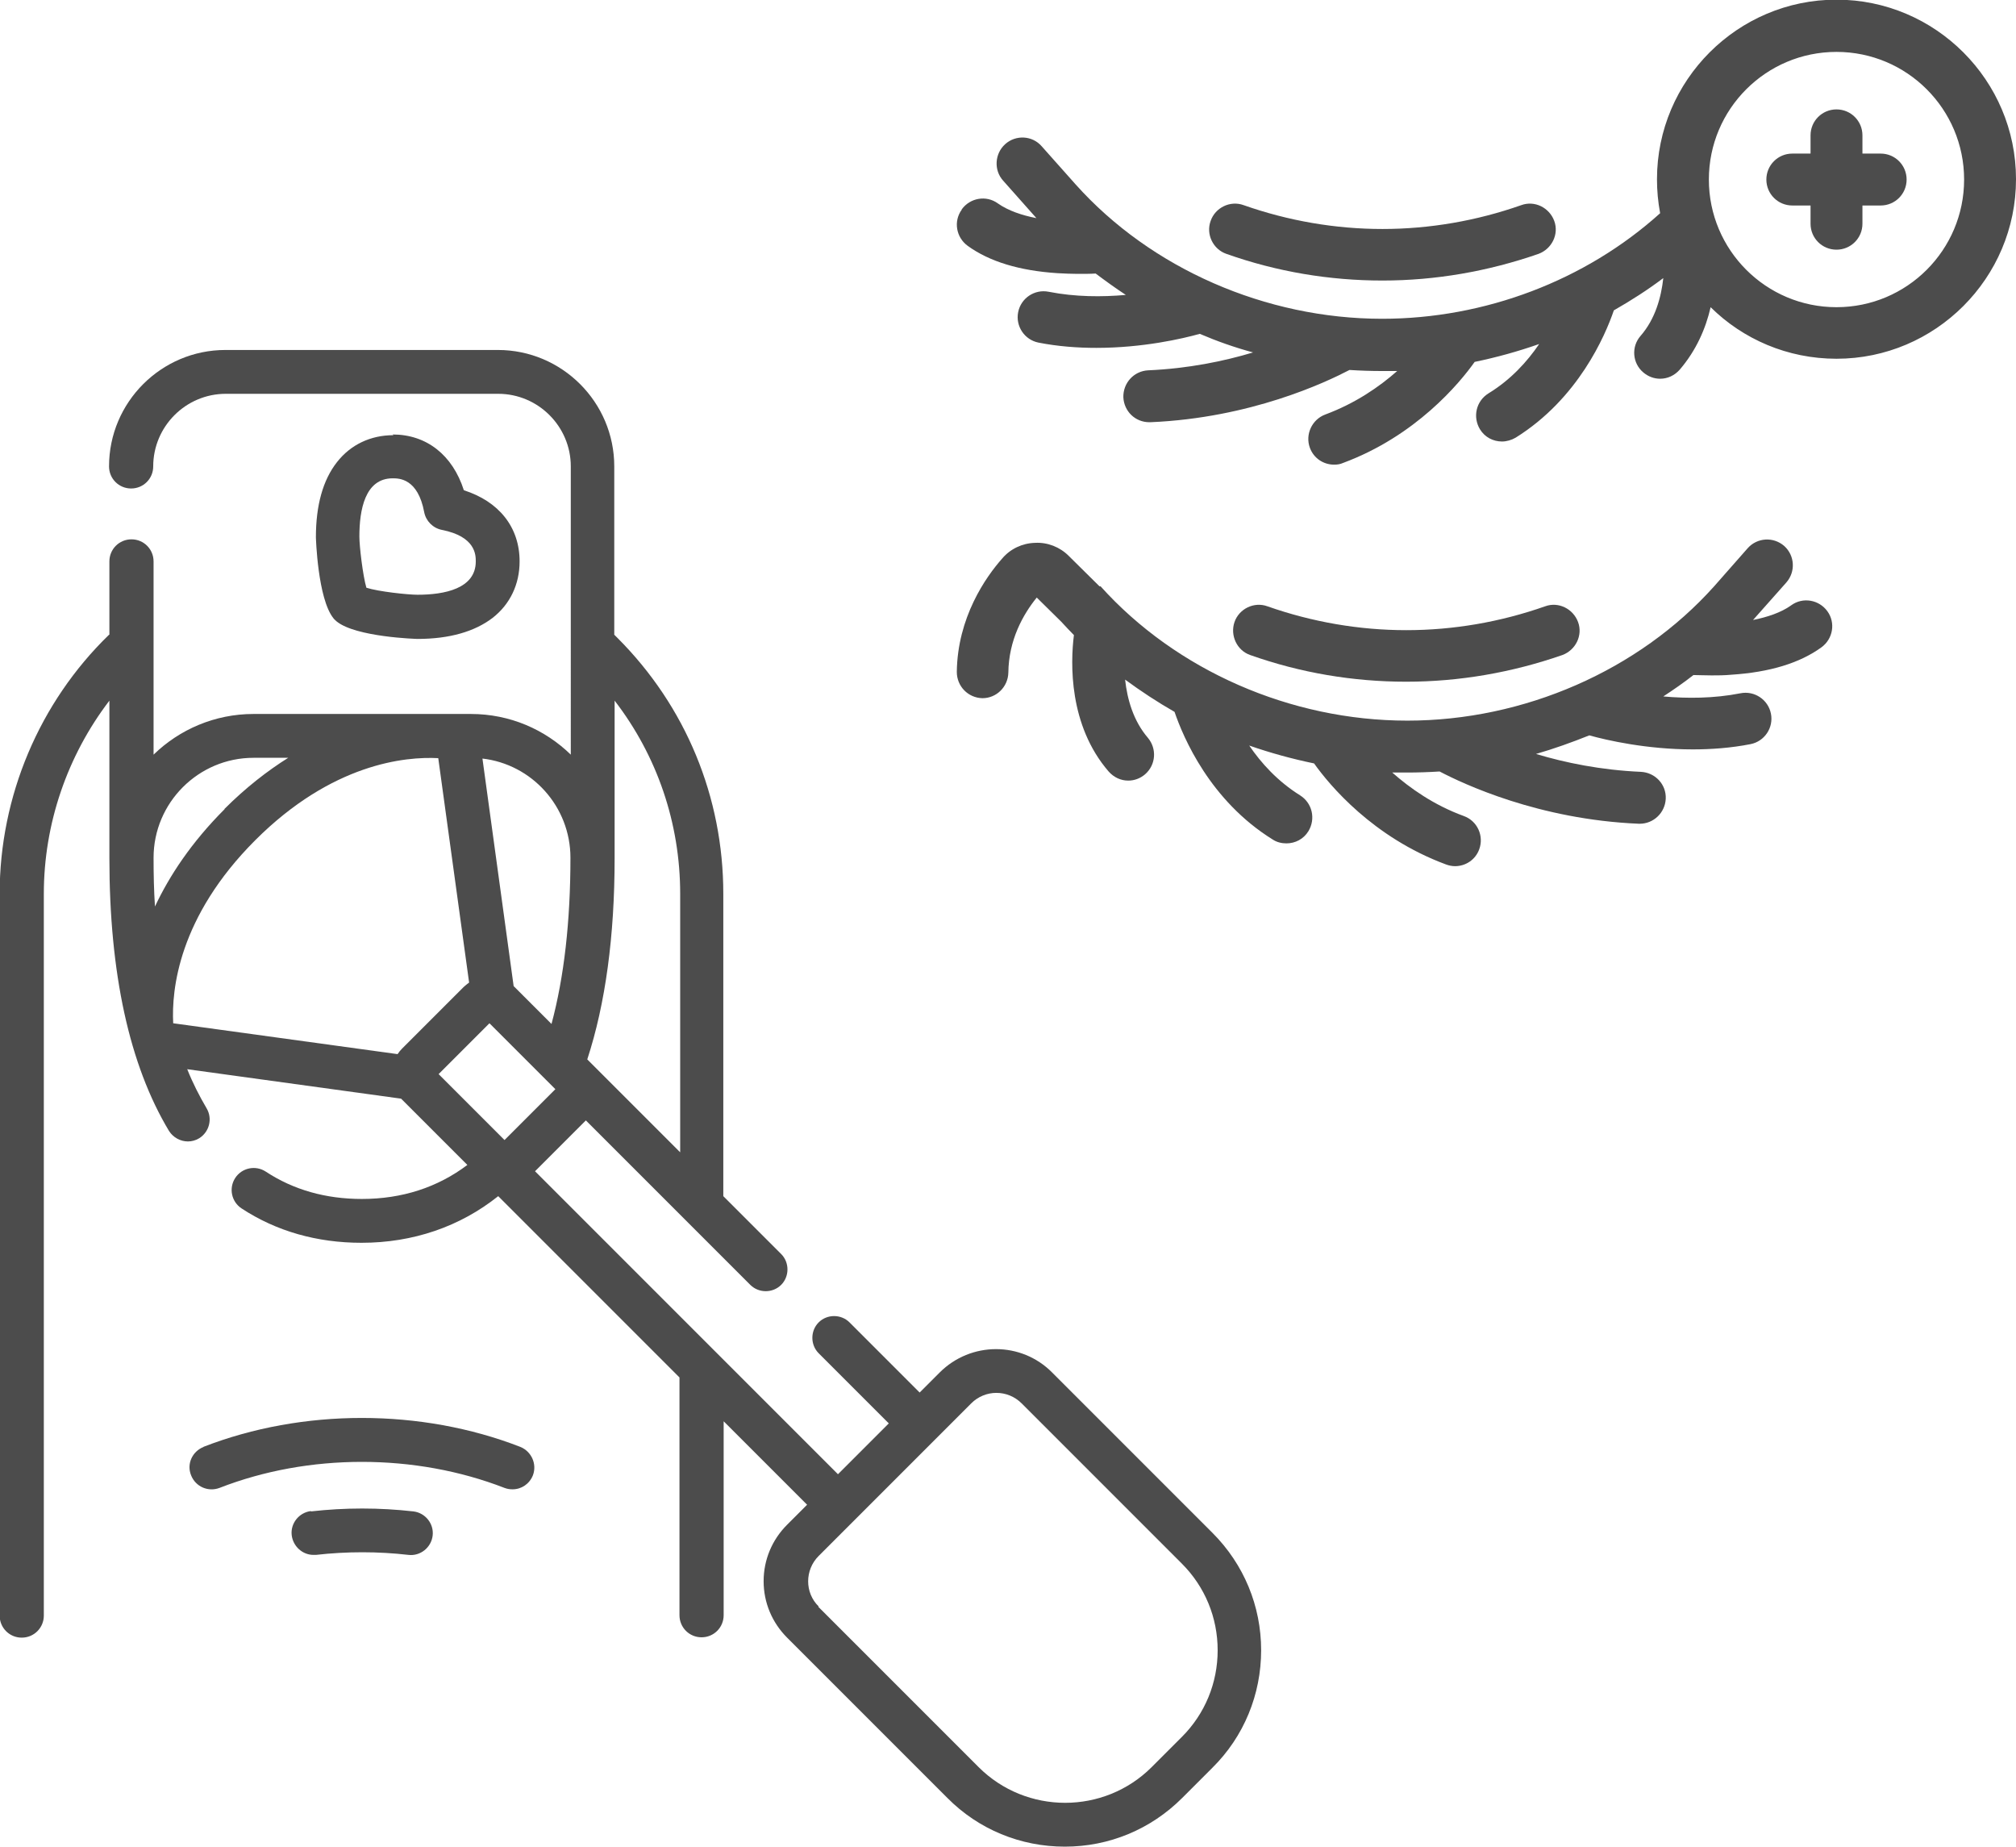 <?xml version="1.0" encoding="UTF-8"?>
<svg xmlns="http://www.w3.org/2000/svg" viewBox="0 0 57.5 52.66">
  <defs>
    <style>.d{fill:#4c4c4c;}</style>
  </defs>
  <g id="a"></g>
  <g id="b">
    <g id="c">
      <g>
        <path class="d" d="M3.12,18.1v-2.09c0-.35,.28-.63,.63-.63s.63,.28,.63,.63v5.51c.74-.72,1.75-1.16,2.85-1.16h6.2c1.11,0,2.11,.44,2.85,1.16V13.3c0-1.14-.93-2.07-2.07-2.07H6.44c-1.14,0-2.07,.93-2.07,2.07,0,.35-.28,.63-.63,.63s-.63-.28-.63-.63c0-1.83,1.49-3.32,3.32-3.32h7.77c1.83,0,3.32,1.49,3.32,3.32v4.8s.06,.06,.09,.09c1.95,1.95,3.02,4.54,3.02,7.3v8.62l1.65,1.65c.24,.24,.24,.64,0,.88-.24,.24-.64,.24-.88,0l-1.83-1.83h0l-2.86-2.86-1.45,1.45,5.19,5.19h0l3.45,3.45,1.45-1.45-2-2c-.24-.24-.24-.64,0-.88,.24-.24,.64-.24,.88,0l2,2,.57-.57c.89-.89,2.33-.89,3.21,0l4.57,4.57c.9,.9,1.39,2.09,1.39,3.35s-.49,2.46-1.39,3.35l-.86,.86c-.9,.9-2.09,1.39-3.35,1.39s-2.46-.49-3.35-1.39l-4.57-4.57c-.43-.43-.67-1-.67-1.61s.24-1.18,.67-1.61l.57-.57-2.38-2.38v5.53c0,.35-.28,.63-.63,.63s-.63-.28-.63-.63v-6.78l-5.17-5.17c-1.09,.87-2.43,1.33-3.9,1.33-1.27,0-2.43-.33-3.42-.98-.29-.19-.37-.58-.18-.87,.19-.29,.58-.37,.87-.18,.79,.52,1.71,.78,2.74,.78,1.15,0,2.16-.33,3.01-.97l-1.86-1.86s-.02-.02-.03-.03l-6.1-.84c.16,.4,.35,.77,.55,1.11,.18,.3,.08,.68-.21,.86-.1,.06-.21,.09-.32,.09-.21,0-.42-.11-.54-.3-1.13-1.88-1.7-4.49-1.7-7.78v-4.49c-1.2,1.57-1.87,3.51-1.87,5.51v20.58c0,.35-.28,.63-.63,.63s-.63-.28-.63-.63V25.49c0-2.78,1.13-5.46,3.12-7.39h0Zm20.22,27.72l4.57,4.57c1.36,1.36,3.58,1.36,4.94,0l.86-.86c.66-.66,1.02-1.54,1.02-2.47s-.36-1.81-1.02-2.47l-4.57-4.57c-.2-.2-.46-.3-.72-.3s-.52,.1-.72,.3l-4.35,4.35c-.4,.4-.4,1.05,0,1.44h0Zm-11.87-15.92l1.75-1.75s.1-.09,.16-.13l-.88-6.4c-.94-.05-3.03,.15-5.22,2.34-2.19,2.19-2.39,4.27-2.34,5.22l6.4,.88c.04-.06,.08-.11,.13-.16h0Zm2.29-8.27l.89,6.49s.02,.02,.03,.03l1.05,1.05c.36-1.34,.54-2.93,.54-4.74,0-1.46-1.1-2.67-2.52-2.83h0Zm5.64,3.86c0-2.02-.66-3.94-1.87-5.51v4.49c0,2.22-.26,4.15-.78,5.74l2.65,2.65v-7.37Zm-5.01,7.02l1.45-1.45-1.88-1.88-1.45,1.45,1.88,1.88Zm-7.99-9.44c.61-.61,1.23-1.09,1.82-1.46h-.99c-1.57,0-2.85,1.28-2.85,2.85,0,.48,.01,.94,.04,1.39,.41-.87,1.03-1.82,1.99-2.78Z"></path>
        <path class="d" d="M5.8,41.26c2.83-1.1,6.21-1.1,9.04,0,.32,.13,.48,.49,.36,.81-.1,.25-.33,.4-.58,.4-.08,0-.15-.01-.23-.04-2.55-.99-5.59-.99-8.13,0-.32,.12-.68-.03-.81-.36-.13-.32,.03-.68,.36-.81h0Z"></path>
        <path class="d" d="M8.87,43.1c.97-.11,1.95-.11,2.92,0,.34,.04,.59,.35,.55,.69-.04,.34-.35,.59-.69,.55-.87-.1-1.76-.1-2.64,0-.02,0-.05,0-.07,0-.31,0-.58-.24-.62-.56-.04-.34,.21-.65,.55-.69Z"></path>
        <path class="d" d="M11.2,12.39c.97,0,1.71,.59,2.03,1.59,1,.32,1.59,1.05,1.59,2.03,0,.65-.27,1.22-.77,1.61-.51,.39-1.23,.6-2.14,.6-.02,0-1.76-.05-2.31-.5-.03-.03-.07-.06-.09-.09-.45-.56-.5-2.3-.5-2.31,0-.91,.2-1.63,.6-2.14,.39-.5,.96-.77,1.61-.77Zm-.75,4.37c.34,.11,1.18,.2,1.46,.2,.76,0,1.66-.17,1.66-.95,0-.18,0-.71-.97-.9-.25-.05-.45-.25-.5-.5-.18-.97-.72-.97-.9-.97-.79,0-.95,.9-.95,1.66,0,.28,.1,1.12,.2,1.46h0Z"></path>
      </g>
      <g>
        <g>
          <path class="d" d="M31.36,16.72l-.88-.87c-.25-.25-.6-.39-.96-.37-.36,.01-.7,.17-.93,.44-.48,.54-1.28,1.69-1.3,3.24,0,.41,.32,.74,.73,.75h0c.4,0,.73-.32,.74-.73,.01-.93,.42-1.66,.81-2.14l.7,.69c.12,.13,.24,.26,.36,.38-.1,.8-.15,2.57,.99,3.89,.15,.17,.35,.26,.56,.26,.17,0,.34-.06,.48-.18,.31-.27,.34-.73,.08-1.04-.42-.49-.59-1.11-.65-1.66,.45,.33,.92,.64,1.41,.92,.25,.73,1.01,2.53,2.8,3.64,.12,.08,.26,.11,.39,.11,.25,0,.49-.12,.63-.35,.21-.35,.11-.8-.24-1.02-.64-.4-1.11-.92-1.45-1.42,.6,.21,1.22,.38,1.85,.51,.44,.62,1.68,2.11,3.76,2.88,.08,.03,.17,.05,.26,.05,.3,0,.58-.18,.69-.48,.14-.38-.05-.81-.44-.95-.85-.31-1.53-.79-2.04-1.24,.14,0,.27,0,.41,0,.31,0,.62-.01,.94-.03,.67,.35,2.82,1.37,5.68,1.49h.03c.39,0,.72-.31,.74-.71,.02-.41-.3-.75-.71-.77-1.14-.05-2.16-.26-2.99-.51,.52-.15,1.02-.33,1.52-.53,.5,.14,1.64,.4,2.95,.4,.53,0,1.09-.04,1.65-.15,.4-.08,.66-.47,.58-.87-.08-.4-.47-.66-.87-.58-.76,.15-1.53,.15-2.2,.09,.29-.19,.58-.39,.86-.61,.14,0,.31,.01,.52,.01,.17,0,.36,0,.57-.02,1.08-.07,1.94-.33,2.56-.78,.33-.24,.41-.7,.17-1.03-.24-.33-.7-.41-1.03-.17-.29,.21-.69,.34-1.09,.42l.95-1.07c.27-.31,.24-.77-.06-1.04-.31-.27-.77-.24-1.04,.06l-.96,1.09c-2.15,2.4-5.42,3.83-8.75,3.83s-6.59-1.43-8.75-3.83h0Z"></path>
          <path class="d" d="M44.07,17.29c-1.28,.45-2.62,.68-3.96,.68s-2.68-.23-3.96-.68c-.38-.14-.81,.07-.94,.45s.07,.81,.45,.94c1.44,.51,2.94,.76,4.45,.76s3.01-.26,4.45-.76c.38-.14,.59-.56,.45-.94-.14-.38-.56-.59-.94-.45Z"></path>
        </g>
        <path class="d" d="M39.43,8c1.51,0,3.01-.26,4.45-.76,.38-.14,.59-.56,.45-.94-.14-.38-.56-.59-.94-.45-1.28,.45-2.62,.68-3.96,.68s-2.68-.23-3.96-.68c-.38-.14-.81,.07-.94,.45-.14,.38,.07,.81,.45,.94,1.44,.51,2.94,.76,4.45,.76h0Z"></path>
        <path class="d" d="M27.43,5.98c-.24,.33-.16,.79,.17,1.03,.62,.45,1.48,.71,2.56,.78,.2,.01,.39,.02,.57,.02,.2,0,.38,0,.52-.01,.28,.21,.57,.42,.86,.61-.67,.06-1.44,.06-2.2-.09-.4-.08-.79,.18-.87,.58s.18,.79,.58,.87c.56,.11,1.12,.15,1.65,.15,1.32,0,2.45-.26,2.95-.4,.49,.21,1,.39,1.52,.53-.83,.25-1.85,.46-2.99,.51-.41,.02-.72,.36-.71,.77,.02,.4,.34,.71,.74,.71h.03c2.86-.12,5.01-1.14,5.68-1.49,.31,.02,.62,.03,.94,.03,.14,0,.28,0,.42,0-.51,.45-1.19,.92-2.05,1.24-.38,.14-.58,.57-.44,.95,.11,.3,.39,.48,.69,.48,.09,0,.17-.01,.26-.05,2.07-.77,3.31-2.26,3.75-2.88,.63-.13,1.24-.3,1.84-.51-.34,.5-.81,1.02-1.45,1.41-.35,.22-.45,.67-.24,1.02,.14,.23,.38,.35,.63,.35,.13,0,.27-.04,.39-.11,1.78-1.11,2.55-2.9,2.8-3.63,.49-.28,.96-.58,1.41-.92-.06,.55-.23,1.17-.65,1.65-.27,.31-.23,.78,.08,1.04,.14,.12,.31,.18,.48,.18,.21,0,.41-.09,.56-.26,.47-.55,.74-1.17,.88-1.78,.92,.91,2.19,1.47,3.59,1.47,2.82,0,5.12-2.3,5.12-5.12s-2.3-5.12-5.12-5.12-5.12,2.3-5.12,5.12c0,.33,.03,.65,.09,.97-2.13,1.92-5,3.01-7.93,3.01-3.32,0-6.59-1.43-8.74-3.83l-.97-1.09c-.27-.31-.74-.33-1.04-.06s-.33,.74-.06,1.04l.95,1.07c-.41-.08-.8-.21-1.1-.42-.33-.24-.79-.16-1.03,.17h0ZM52.38,1.48c2.01,0,3.64,1.63,3.64,3.64s-1.63,3.64-3.64,3.64-3.64-1.63-3.64-3.64,1.63-3.64,3.64-3.64Z"></path>
        <path class="d" d="M51.12,5.86h.52v.52c0,.41,.33,.74,.74,.74s.74-.33,.74-.74v-.52h.52c.41,0,.74-.33,.74-.74s-.33-.74-.74-.74h-.52v-.52c0-.41-.33-.74-.74-.74s-.74,.33-.74,.74v.52h-.52c-.41,0-.74,.33-.74,.74s.33,.74,.74,.74Z"></path>
      </g>
    </g>
  </g>
</svg>
